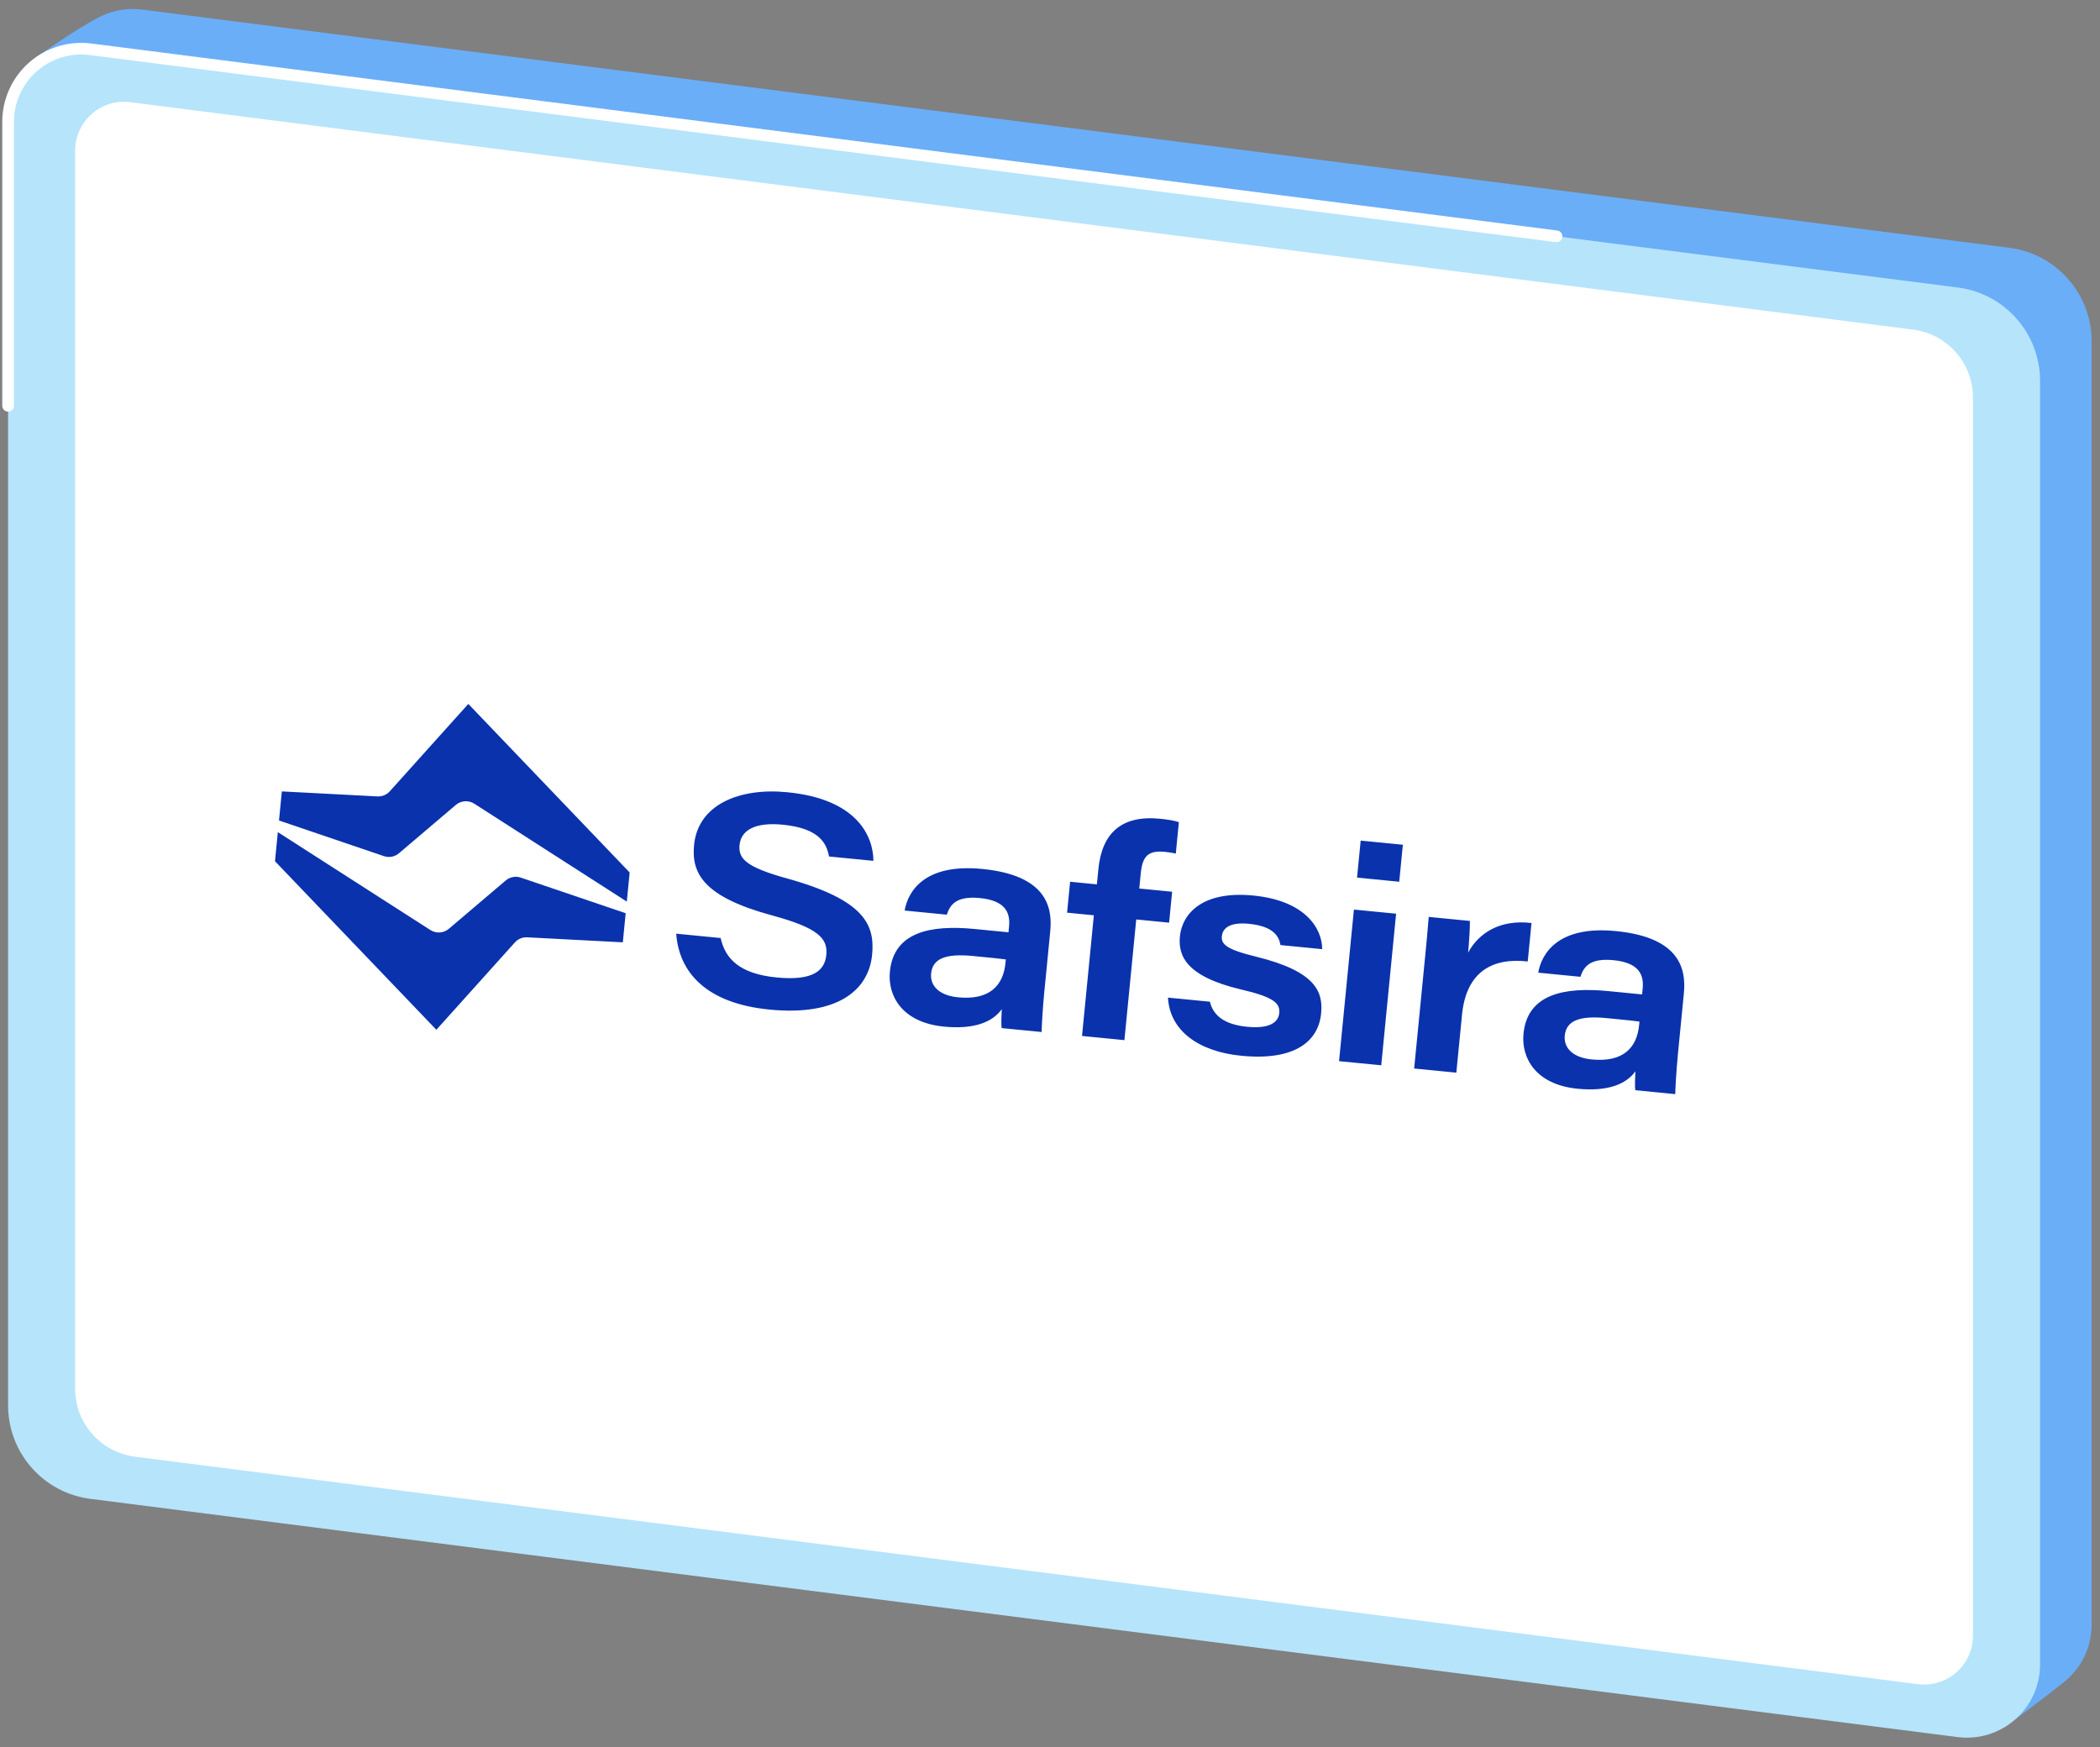 <svg width="137" height="114" viewBox="0 0 137 114" fill="none" xmlns="http://www.w3.org/2000/svg">
<rect x="0" y="0" width="137" height="114" fill="#808080" stroke="none"/>
<path d="M131.439 112.202L9.258 95.203C6.19 94.811 3.892 92.2 3.892 89.106L2.215 3.844C2.215 3.844 5.001 1.835 6.579 1.066C7.381 0.673 8.307 0.502 9.269 0.625L131.087 16.168C134.155 16.559 136.453 19.171 136.453 22.264V106.007C136.453 107.506 135.769 108.827 134.71 109.698C133.735 110.5 131.439 112.202 131.439 112.202Z" fill="#6AAEF8"/>
<path d="M127.712 113.336L5.894 97.793C2.826 97.402 0.528 94.79 0.528 91.696V7.953C0.528 5.075 3.053 2.852 5.906 3.215L127.723 18.758C130.791 19.149 133.09 21.761 133.09 24.854V108.597C133.09 111.476 130.564 113.699 127.712 113.336Z" fill="#B6E4FB"/>
<path d="M0.528 26.857C0.317 26.857 0.147 26.685 0.147 26.476V7.953C0.147 6.472 0.784 5.061 1.895 4.083C3.005 3.104 4.486 2.65 5.954 2.838L101.592 15.04C101.8 15.067 101.948 15.258 101.921 15.466C101.895 15.676 101.703 15.822 101.496 15.796L5.858 3.593C4.606 3.432 3.345 3.82 2.399 4.655C1.452 5.489 0.909 6.691 0.909 7.953V26.476C0.909 26.686 0.739 26.857 0.529 26.857H0.528Z" fill="white"/>
<path d="M125.121 109.883L8.804 95.043C6.572 94.758 4.901 92.859 4.901 90.609V9.831C4.901 7.909 6.587 6.424 8.493 6.667L124.81 21.507C127.04 21.792 128.713 23.691 128.713 25.941V106.719C128.713 108.641 127.026 110.126 125.121 109.883Z" fill="white"/>
<path d="M47.014 61.203C47.313 62.555 48.249 63.538 50.664 63.775C53.08 64.012 53.809 63.304 53.907 62.301C54.012 61.235 53.401 60.545 50.349 59.721C45.863 58.503 45.1 56.961 45.28 55.127C45.537 52.513 48.201 51.379 51.365 51.69C56 52.144 56.973 54.636 56.98 56.166L54.084 55.883C53.937 55.106 53.538 54.05 51.071 53.808C49.359 53.641 48.348 54.102 48.247 55.137C48.159 56.028 48.674 56.578 51.38 57.325C56.426 58.727 57.084 60.356 56.894 62.3C56.669 64.596 54.655 66.307 50.202 65.871C46.053 65.464 44.298 63.428 44.114 60.918L47.015 61.202L47.014 61.203ZM68.133 64.657C68.017 65.84 67.952 67.115 67.955 67.334L65.351 67.079C65.3 66.796 65.34 66.14 65.354 65.847C64.732 66.703 63.532 67.173 61.579 66.981C58.82 66.711 57.902 64.942 58.054 63.392C58.307 60.816 60.679 60.327 63.593 60.613L65.791 60.828L65.829 60.449C65.916 59.559 65.602 58.759 63.929 58.595C62.391 58.444 61.984 59.02 61.767 59.679L59.015 59.409C59.233 58.17 60.297 56.324 64.08 56.695C68.192 57.099 68.679 59.104 68.517 60.751L68.135 64.656L68.133 64.657ZM65.618 62.598C65.365 62.559 64.682 62.492 63.474 62.374C61.653 62.195 60.837 62.565 60.744 63.516C60.67 64.267 61.201 64.943 62.507 65.071C64.528 65.269 65.448 64.327 65.594 62.839L65.618 62.598ZM70.589 67.593L71.361 59.719L69.614 59.547L69.812 57.53L71.559 57.701L71.657 56.702C71.889 54.338 73.185 53.176 75.665 53.419C76.151 53.467 76.614 53.537 76.907 53.643L76.706 55.697C76.508 55.641 76.225 55.602 76.007 55.58C74.883 55.47 74.53 55.871 74.418 57.006L74.324 57.972L76.468 58.182L76.27 60.2L74.126 59.99L73.354 67.864L70.588 67.592L70.589 67.593ZM78.934 65.356C79.136 66.237 79.861 66.846 81.352 66.992C82.843 67.138 83.398 66.695 83.456 66.097C83.519 65.458 83.097 65.051 80.958 64.557C77.297 63.692 76.857 62.3 76.976 61.087C77.116 59.658 78.39 58.099 81.768 58.43C85.146 58.761 86.257 60.57 86.257 61.928L83.535 61.661C83.444 61.141 83.135 60.437 81.476 60.274C80.076 60.137 79.752 60.669 79.711 61.087C79.661 61.601 79.997 61.947 81.962 62.423C85.864 63.384 86.325 64.728 86.187 66.13C86.011 67.925 84.493 69.228 80.982 68.884C78.196 68.611 76.31 67.249 76.197 65.089L78.933 65.357L78.934 65.356ZM88.768 54.845L91.52 55.115L91.283 57.53L88.531 57.26L88.768 54.845ZM88.327 59.345L91.079 59.615L90.109 69.505L87.357 69.236L88.327 59.345ZM92.963 62.514C93.051 61.62 93.139 60.719 93.207 59.824L95.892 60.087C95.907 60.424 95.84 61.505 95.777 62.151C96.496 60.839 97.883 59.983 99.912 60.222L99.666 62.731C97.399 62.476 95.658 63.361 95.379 66.21L95.008 69.986L92.257 69.716L92.963 62.514ZM109.47 68.71C109.354 69.894 109.288 71.168 109.292 71.388L106.688 71.132C106.637 70.849 106.677 70.194 106.691 69.9C106.069 70.757 104.868 71.226 102.916 71.035C100.157 70.764 99.238 68.996 99.39 67.446C99.643 64.87 102.015 64.38 104.929 64.666L107.127 64.882L107.164 64.502C107.252 63.612 106.937 62.812 105.264 62.648C103.727 62.497 103.32 63.073 103.103 63.732L100.351 63.462C100.569 62.223 101.633 60.378 105.416 60.749C109.528 61.152 110.015 63.157 109.853 64.805L109.471 68.709L109.47 68.71ZM106.955 66.652C106.702 66.613 106.019 66.546 104.811 66.427C102.99 66.249 102.176 66.618 102.082 67.569C102.009 68.32 102.539 68.996 103.845 69.124C105.866 69.323 106.786 68.381 106.932 66.892L106.956 66.652L106.955 66.652Z" fill="#0A32AD"/>
<path d="M41.078 56.927L40.892 58.826L30.947 52.441C30.572 52.197 30.078 52.229 29.736 52.519L26.027 55.672C25.755 55.902 25.381 55.973 25.042 55.858L18.201 53.534L18.387 51.636L24.605 51.961C24.923 51.983 25.232 51.856 25.44 51.617L30.552 45.928L41.078 56.927ZM17.94 56.192L18.126 54.293L28.071 60.677C28.447 60.922 28.941 60.89 29.282 60.6L32.992 57.447C33.263 57.217 33.638 57.146 33.977 57.261L40.818 59.584L40.632 61.482L34.413 61.157C34.096 61.135 33.787 61.261 33.579 61.501L28.467 67.189L17.94 56.192Z" fill="#0A32AD"/>
</svg>
